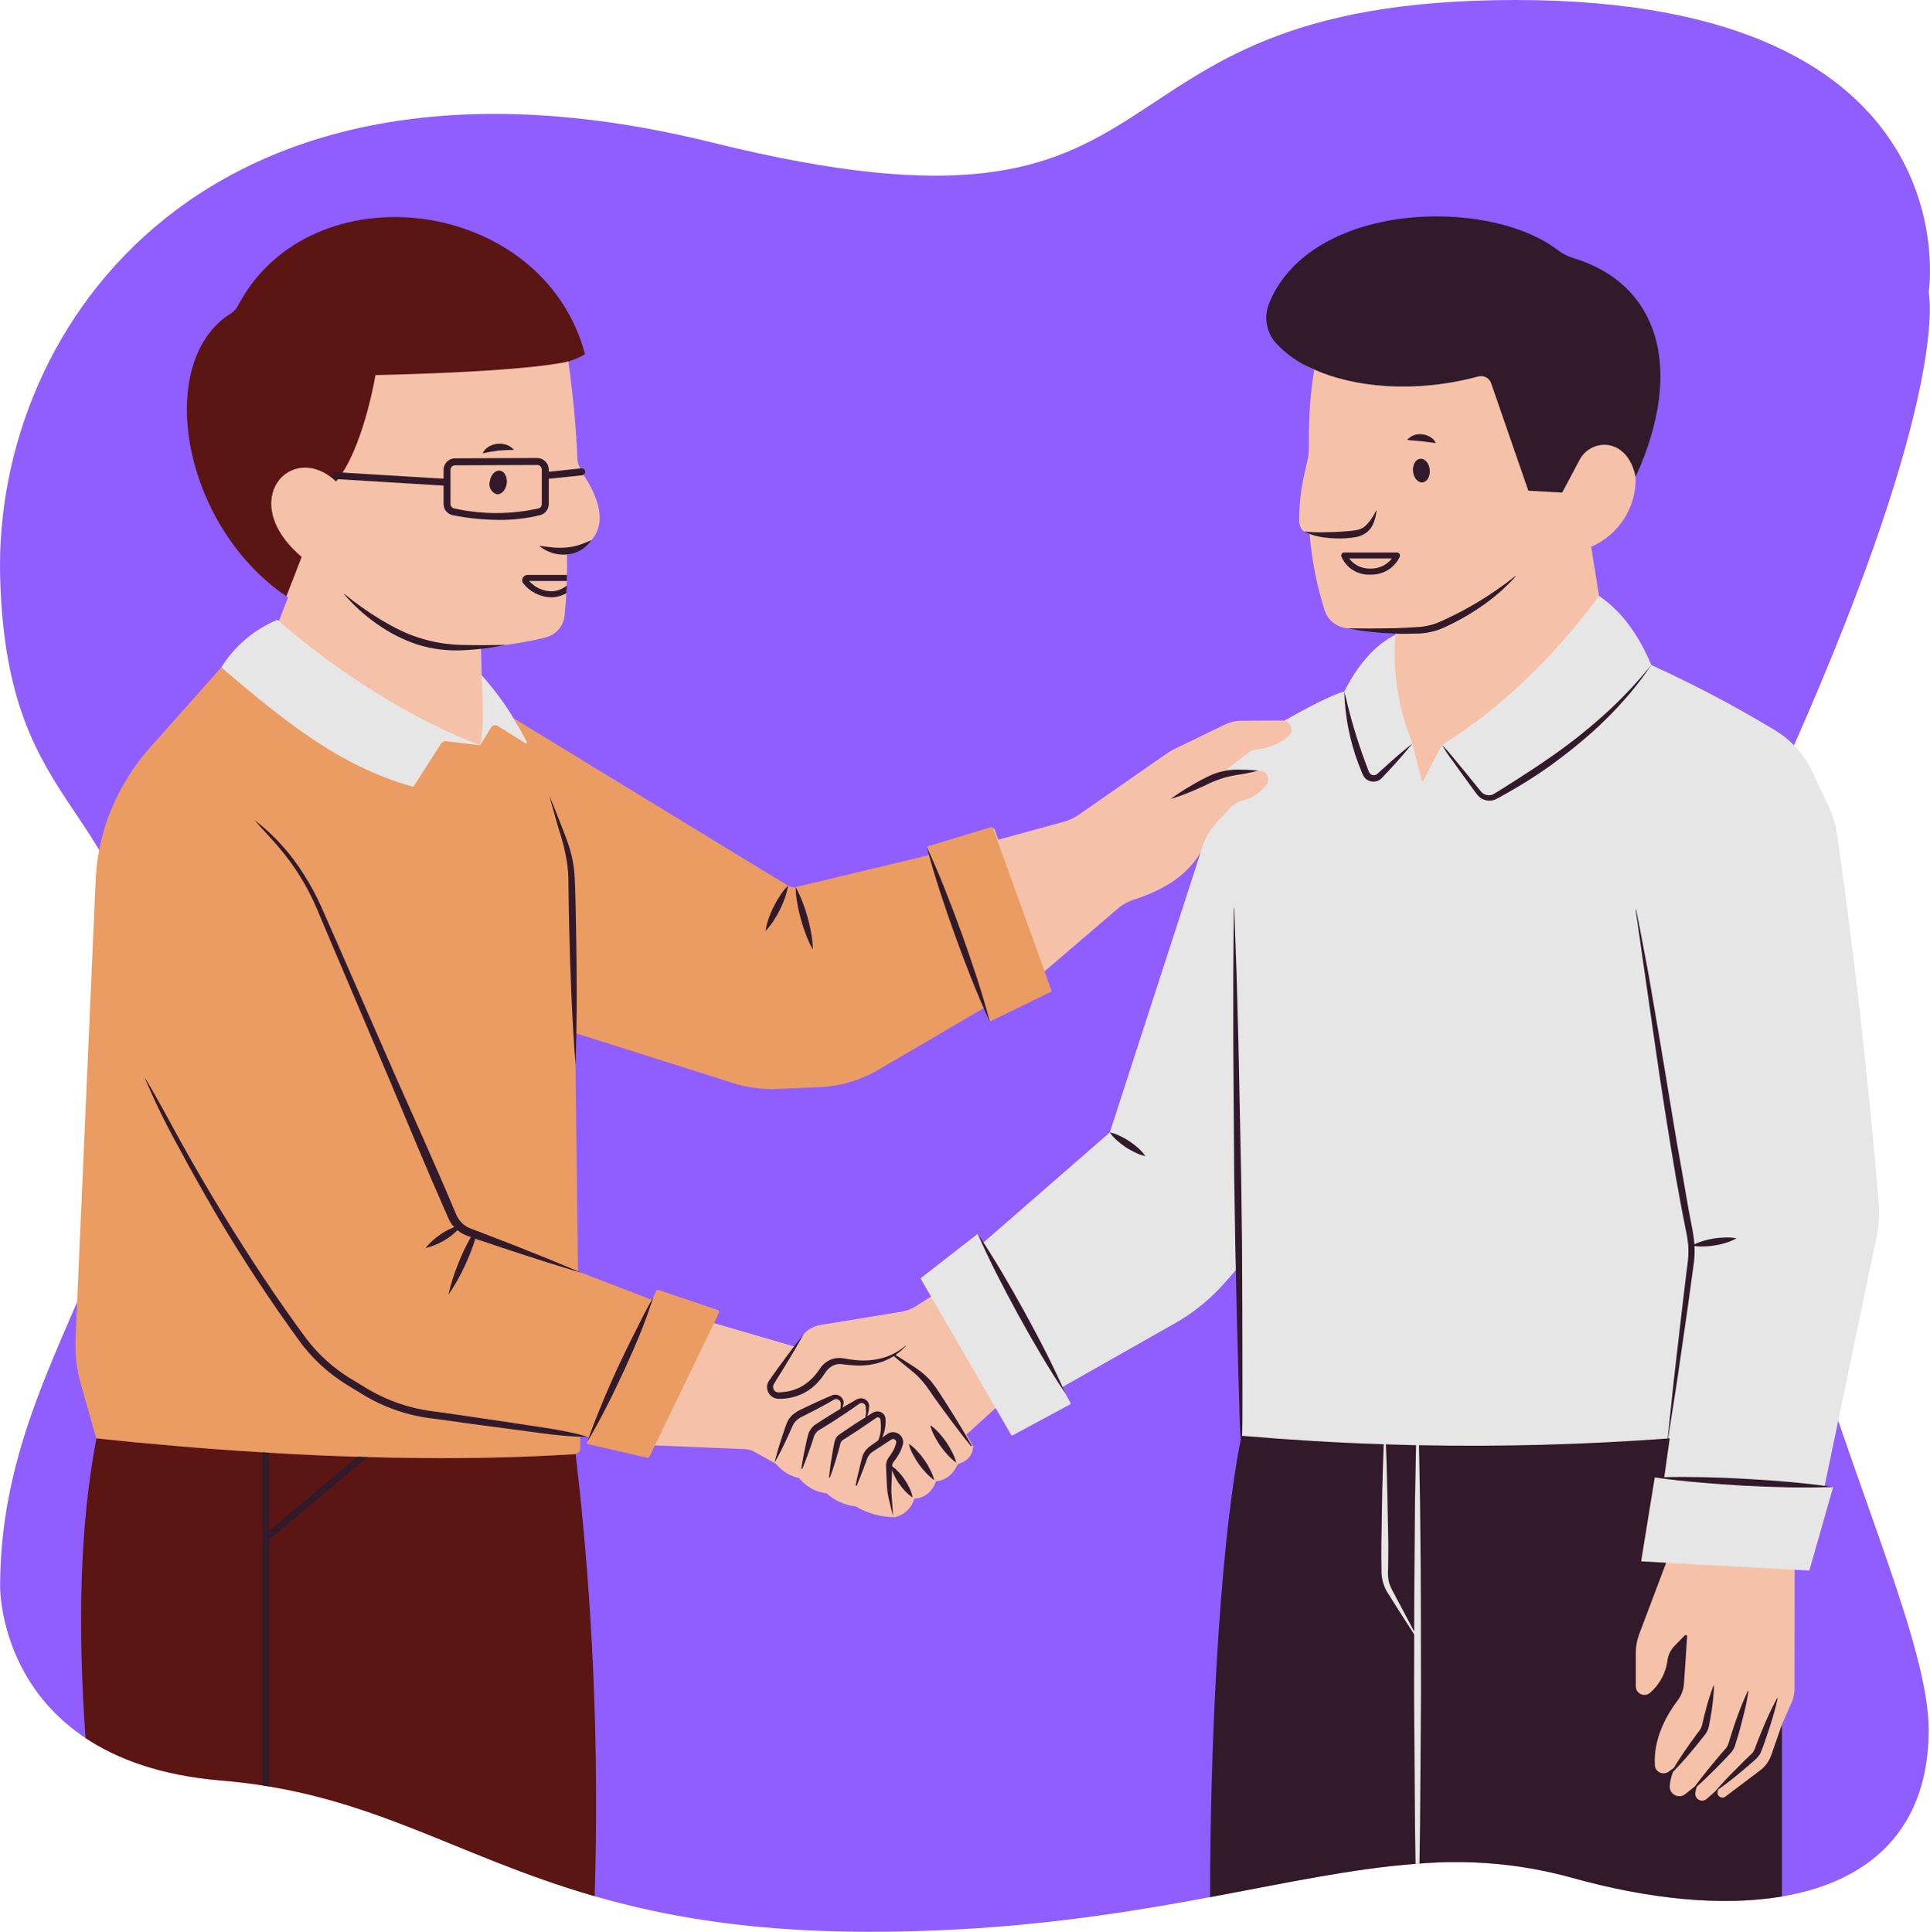 <?xml version="1.0" encoding="UTF-8"?> <svg xmlns="http://www.w3.org/2000/svg" xmlns:xlink="http://www.w3.org/1999/xlink" id="uuid-42435e4b-fa32-4a6c-9ecf-af679208742c" data-name="Layer 2" viewBox="0 0 340.252 340.623"><defs><style> .uuid-a22f5af0-87a6-47f5-8f6f-d162cc773bcb { fill: none; } .uuid-a129ad14-f588-4a77-93a6-5acfb620e56b { fill: #905dff; } .uuid-69bf4fa0-1ec7-4046-8ed7-28f0d22957b0 { fill: #e6e6e6; } .uuid-207caa18-5674-4d96-93ea-c4d2f199b318 { fill: #f5c2a9; } .uuid-831b550b-983d-41f9-ae3d-70ce3587465f { fill: #eb9c62; } .uuid-2349767d-e51c-4381-9276-0493ead8e99c { fill: #321a2a; } .uuid-1ac62f6d-97d8-4671-a93b-d57ed9d2f235 { fill: #5b1614; } .uuid-9ca682d5-5d37-43c0-88d7-db64c65a4913 { clip-path: url(#uuid-d349d2c5-29bb-4156-ba30-d0b55320eaac); } </style><clipPath id="uuid-d349d2c5-29bb-4156-ba30-d0b55320eaac"><rect class="uuid-a22f5af0-87a6-47f5-8f6f-d162cc773bcb" width="340.252" height="340.623"></rect></clipPath></defs><g id="uuid-100fc595-f269-4f9c-b251-3d1cf73ccc29" data-name="Layer 1"><g class="uuid-9ca682d5-5d37-43c0-88d7-db64c65a4913"><g id="uuid-75137410-0d96-4897-b942-2ad58c6bdce3" data-name="Group 109"><path id="uuid-c3fdd176-dfe7-43c1-9707-3238c0f15f34" data-name="Path 174" class="uuid-a129ad14-f588-4a77-93a6-5acfb620e56b" d="M.023,279.783s-.416,30.917,38.977,34.169c39.393,3.252,52.866,26.671,114.266,26.671s89.468-19.171,123.637-9.586c34.169,9.585,63.118,3.254,63.118-26.034s-51.49-110.813-23.743-173.576,23.745-79.847,23.745-79.847c0,0,8.156-51.58-72.836-51.58s-52.926,47.106-141.6,25.139S-1.063,57.244.023,101.6c1.086,44.356,24.37,38.731,25.542,78.56S.023,241.139.023,279.783"></path><path id="uuid-222d1668-77fd-41a9-ba92-a36e90a33dcb" data-name="Path 175" class="uuid-207caa18-5674-4d96-93ea-c4d2f199b318" d="M315.891,132.347c-1.063-1.137-2.279-2.122-3.612-2.927-6.815-4.231-13.871-8.06-21.132-11.467-1.038-2.592-2.372-5.056-3.977-7.341-1.488-2.07-3.258-3.921-5.259-5.5l-1.394-8.7c4.901-2.112,8.011-7.006,7.843-12.34,6.56-19.942,3.7-32.878-10.891-37.3-1.06-.334-2.054-.85-2.937-1.524-12.452-9.367-42.207-8.939-49.532,8.752-.967,2.3-1,4.516.594,6.43,1.626,2.068,3.723,3.719,6.115,4.814-.242,1.282-.427,2.639-.576,4.07-.13,1.375-.242,2.806-.3,4.312-.074,1.691-.092,3.457-.092,5.334.009.731-.066,1.46-.224,2.174-.408,1.71-.817,3.438-1.077,5.185-.27,1.79-.401,3.599-.391,5.409-.038.64.168,1.271.576,1.765.131.112.205.168.279.223.084.029.165.067.242.112.223.111.5.223.743.316v.13c.056.6.13,1.282.186,1.858.037.242.074.465.093.707.056.371.093.743.149,1.115.037.278.093.557.13.836.056.3.093.613.148.911.056.278.112.557.149.817.056.3.112.6.167.874.056.223.093.446.149.669.074.316.13.651.2.966.038.149.075.279.112.428.093.39.186.762.279,1.152 0.0.035.014.068.037.093.26,1,.539,1.97.836,2.918.58,1.766,2.162,3.011,4.015,3.16.111.018.26.037.371.055,2.706.372,5.429.601,8.159.688l-.074.483c-3.364,2.286-6.207,6.077-8.6,10.687-3.781,1.142-7.456,2.61-10.984,4.386-.104-.022-.21-.034-.316-.037l-7.155.037c-1.01-.018-2.011.205-2.918.65l-8.735,4.219c-.609.293-1.193.635-1.747,1.022l-15.351,10.687c-.829.58-1.754,1.008-2.732,1.264l-11.468,3.14-.669-1.877c-.046-.109-.162-.171-.278-.148l-11.133,3.4c-.121.035-.19.162-.155.283.002.006.004.012.006.017-.034-.06-.065-.122-.093-.186.131.483.279.948.409,1.431l-23.361,5.613c-.512.125-1.052.045-1.506-.223l-48.93-29.123c-1.58-2.565-3.141-5.78-5.353-8.159l-.126-4.887c1.524-.167,4.4-.5,4.4-.5.055,0,.13-.018.2-.018.688-.112,1.394-.205,2.082-.316.464-.075.929-.149,1.393-.242.354-.074.688-.148,1.041-.2.781-.167,1.58-.353,2.361-.558,1.81-.484,3.12-2.054,3.271-3.921.13-1.208.223-2.509.3-3.847.018-.446.037-.892.056-1.339.018-.278.018-.557.037-.817,0-.372.018-.725.018-1.06.019-.631.019-1.263.019-1.858,0-.613,0-1.19-.019-1.747,1.729-.186,4.256-2.491,4.294-2.528.249-.277.473-.575.669-.892.028-.041.053-.085.074-.13.091-.155.172-.317.242-.483.018-.037.037-.074.055-.112.225-.558.363-1.147.409-1.747v-.085c.047-.69.004-1.384-.13-2.063-.014-.022-.021-.048-.018-.074-.167-.796-.41-1.574-.725-2.323,0-.038-.019-.056-.037-.093-.358-.861-.781-1.694-1.264-2.491-.033-.064-.071-.126-.112-.186-.167-.278-.334-.557-.52-.836,0-.019-.446-.911-.446-.911-.019-.018-.019-.037-.037-.037-.293-.464-.488-.982-.576-1.524-.038-.19-.057-.383-.056-.576-.168-5.092-.818-11.393-1.617-17.359.935-.216,1.831-.573,2.658-1.059-8.364-26.8-46.8-31.5-59.622-7.23-.28.57-.71,1.052-1.245,1.394-13.586,8.4-8.01,34.978,8.828,48.917l-1.6,4.126c-4.108,1.765-8.754,7.861-8.754,7.861l-1.26,1.564-11.56,13.382c-1.859,2.081-3.472,4.369-4.809,6.818l-.168.316c-2.071,3.738-3.509,7.793-4.257,12,3.8,6.808,6.793,15.113,7.194,28.74.533,18.113-4.7,32.361-10.57,46.151l-.395,9.549c-.113,2.71.206,5.42.947,8.029l2.4,9.943h.037c-3.04,15.82-3.357,33.539-1.887,53.286,5.522,3.417,12.938,6.013,22.907,6.837,25.805,2.131,40.488,12.913,64.8,20.1.877-26.275.421-51.654-2.654-77.433.464-.093.167-3.364.167-3.364.428.018,3.122-.13,3.122-.13-.093.241-.371,1.189-.371,1.189-.052.104-.01.23.094.282.017.009.035.015.054.018l9.59,2.138c.193.039.389-.051.484-.223l1-1.673,15.835.651c.711.013,1.408.204,2.026.557l3.679,2.063c1.016,1.28,2.451,2.162,4.052,2.49,1.189,1.515,2.937,2.488,4.851,2.7,1.42,1.281,3.209,2.082,5.111,2.286,2.082,1.237,4.455,1.898,6.876,1.915,1.666-.36,2.996-1.612,3.457-3.253.882-.053,1.726-.378,2.416-.929.658-.57,1.146-1.309,1.413-2.137,1.747-.186,2.955-1.171,3.884-3.067.204-.056.404-.122.6-.2.13-.056.26-.131.39-.186.037-.037.074-.037.111-.075.908-.492,1.493-1.422,1.543-2.453.009.01.025.011.035.002.001-.001.001-.001.002-.002.037-.018.037-.074.037-.111-.408-.725-.817-1.431-1.245-2.138l5.278-4.813,3.16,4.2c.043.059.124.075.186.037l9.032-4.981c.068-.031.098-.112.067-.18-.003-.007-.007-.013-.011-.02l-.948-1.728c-.149-.372-.335-.744-.5-1.116l19.489-11.367c3.217-1.725,6.115-3.988,8.568-6.691l3.828-4.033.316,8.2s-.093,23.12.056,24.7c-4.1,21.143-4.415,56.014-4.194,79.09,24.011-4.521,42.052-8.876,62.211-3.221,13.462,3.777,26.1,5.07,36.493,3.474l.758-30.445,1.84-4.2c.244-.725.369-1.484.372-2.248l.018-21.1,2.36.186c.019,0,.038-.018.056-.037l4.126-13.9c-.031-.026-.056-.057-.074-.093h.093c-.5-.074-1.357-.3-1.859-.353l2.641-12.838c-12.087-35.568-23.919-79.621-7.838-117.138M195.954,199.883l-22.023,20.165c-.335-.5-1-1.543-1-1.543-.045.035-.089.072-.13.112l-9.46,7.081c-.059.043-.075.124-.037.186l.966,2.639-2.806,1.8c-.746.464-1.572.785-2.435.947l-14.441,2.361c-.304.052-.603.133-.892.241-.018,0-.037.019-.055.019-.275.111-.543.242-.8.39-.018.019-.055.019-.074.037-.247.164-.483.344-.706.539-.019,0-.037.019-.056.038-.217.209-.404.446-.557.706,0,0-.837,1.171-1.339,1.84l-14.477-4.219.743-1.468c.085-.198-.006-.428-.205-.514-.006-.003-.012-.005-.018-.007l-9.7-3.048c-.183-.057-.38.028-.464.2l-.706,1.542-13.307-5.073c-.149-.075-.316-.131-.465-.205,0,0-.353-42.43-.335-44.27l27.8,9.869c2.509.8,5.138,1.152,7.769,1.041l7.4-.316c3.686-.155,7.278-1.207,10.464-3.067l18.882-10.724c.354.818,1.023,2.231.986,2.138.057.117.197.166.315.111l10.185-4.72c.104-.037.159-.151.122-.255-.003-.008-.006-.016-.01-.024l-1.06-3.048,13.028-11.17c.795-.697,1.725-1.222,2.733-1.542,5.91-1.933,10.3-4.7,12.8-10.074l-16.635,51.285Z"></path><path id="uuid-85bb77c0-90a1-4e7b-936c-a11dd3e352c1" data-name="Path 176" class="uuid-69bf4fa0-1ec7-4046-8ed7-28f0d22957b0" d="M73.031,138.527l4.739-7.415c.192-.299.54-.459.892-.409l6,.724c-.023-.013-.048-.019-.074-.018-.427-.167-.836-.335-1.245-.5s-.837-.316-1.245-.5c-.409-.167-.818-.353-1.246-.539-2.156-.948-4.311-1.988-6.449-3.085-.316-.167-.632-.334-.929-.5-1.617-.855-3.234-1.765-4.795-2.695-.557-.315-1.078-.65-1.617-.966-3.364-2.063-6.579-4.256-9.59-6.449-1.412-1.059-2.769-2.1-4.089-3.141l-.892-.725c-1.263-1.022-2.471-2.026-3.587-3.029-4.1,1.7-7.563,4.642-9.904,8.413,10.668,9.032,20.574,17.321,33.64,20.983.148.037.304-.022.39-.149"></path><path id="uuid-19de7b26-ec76-4c28-aca7-4c609ab51945" data-name="Path 177" class="uuid-69bf4fa0-1ec7-4046-8ed7-28f0d22957b0" d="M323.857,147.04c-.248-1.666-.736-3.288-1.45-4.814l-2.918-6.17c-1.423-3.043-3.721-5.593-6.6-7.323-7.026-4.241-14.292-8.07-21.763-11.467-2.249-5.334-5.241-9.515-9.218-12.173-7.9,10.631-16.95,19.514-27.45,26.112-.155.089-.283.217-.372.372l-3.141,6.059c-.031.052-.089.081-.149.074-.069-0-.129-.046-.148-.112l-1.747-6.82c-.015-.015-.022-.035-.019-.056-2.401-5.937-3.387-12.35-2.882-18.734v-.056c-3.717,1.822-6.635,5.371-9.014,9.981-2.137.594-6.467,2.806-10.575,5.166.875.194,1.426,1.06,1.233,1.934-.079.358-.278.679-.563.91-1.648,1.292-3.638,2.074-5.725,2.249-.549.084-1.06.33-1.468.706l-3.364,2.583c-.111.279-.2.558-.3.837l-.075.223,5.706-.614c.85-.099,1.62.51,1.719,1.36.045.388-.058.779-.288,1.094-1.024,1.387-2.505,2.368-4.182,2.769-.952.27-1.805.813-2.453,1.561l-2.3,2.527c-.838.944-1.527,2.009-2.045,3.16l-.018.019-16.634,51.276-22.4,19.515-.818-1.487c-.044-.071-.138-.092-.208-.048-.005.003-.01.007-.015.011l-9.85,7.675c-.056.037-.056.112-.019.186l1.617,2.788,11.374,19.626,2.955,5.111c.04.061.119.085.186.056l10.222-5.5c.06-.047.083-.128.056-.2l-1.543-2.788,19.889-11.268c3.319-1.872,6.298-4.291,8.81-7.156l3.029-3.438-.093,30.4c8.364.733,16.727,1.238,25.09,1.513-.111,2.73-.186,5.459-.26,8.189l-.149,9.2c-.018,1.524-.018,3.067.019,4.61-.033.81.061,1.62.279,2.4.231.784.589,1.525,1.059,2.193,1.394,2.193,2.769,4.4,4.2,6.579.075.112.149.242.223.353-.018,3.643-.024,7.286-.018,10.929l.167,22.915.1,6.608c.233-.018.466-.032.7-.048l.1-6.56.167-22.915c-.018-7.639,0-15.278-.055-22.916l-.112-11.467c-.074-3.289-.111-6.6-.186-9.9,14.73.292,29.463-.117,44.2-1.228l-.985,6.988-1.58-.093-.074.075-2.379,14.664.074.074,4.331.241,20.406,1.1,1.915.112,2.843.148c.037-.018.056-.037.074-.037l4.163-14.608c.019-.056,0-.074-.055-.074l-1.45-.075,9.163-43.954c.426-2.004.557-4.059.39-6.1-1.84-22.023-4.287-43.699-7.341-65.029M249.646,254.834c-.074,3.308-.112,6.616-.186,9.906l-.093,11.467c-.037,3.829-.056,7.676-.056,11.486-1.189-2.3-2.434-4.591-3.642-6.877-.185-.324-.352-.658-.5-1-.15-.319-.262-.655-.335-1-.132-.704-.169-1.423-.111-2.137.037-1.543.037-3.086.037-4.61l-.186-9.2c-.056-2.732-.13-5.464-.241-8.178,1.933.063,3.867.113,5.8.149l-.487-.006Z"></path><path id="uuid-7afdb432-e533-4eec-9f45-0b0e96fe37e5" data-name="Path 178" class="uuid-69bf4fa0-1ec7-4046-8ed7-28f0d22957b0" d="M87.769,128.027l4.851,3.029c.089.058.208.032.266-.057.036-.055.041-.125.013-.184-.725-1.357-1.506-2.769-2.361-4.182-1.625-2.694-3.511-5.222-5.631-7.546.186,3.625.52,8.9-.242,12.341l1.9-3.122c.238-.406.761-.543,1.167-.304.014.008.027.017.041.025"></path><path id="uuid-bf334fa7-c833-4f24-ba93-405df23fcc97" data-name="Path 179" class="uuid-831b550b-983d-41f9-ae3d-70ce3587465f" d="M185.36,174.62c.05.099.01.219-.088.269-.008.004-.016.007-.024.01l-10.5,5.111c-.128.057-.277-0-.334-.128-0-.001-.001-.001-.001-.002l-.8-2.231-18.752,10.984c-3.178,1.862-6.765,2.915-10.445,3.067l-7.4.316c-2.631.111-5.26-.241-7.769-1.041l-27.859-8.828.52,42.04,13.047,5.018.706-1.543c.085-.172.282-.257.465-.2l10.389,3.512c.198.065.306.278.241.475-.005.016-.011.031-.018.046l-.818,1.71-10.37,21.465-1.022,2.138c-.09.168-.278.258-.465.223l-10.408-2.4c-.116-.026-.189-.141-.163-.257.003-.015.008-.029.015-.043l.427-.948-1.654-.223.019,2.212c.008.488-.338.911-.818,1-.037,0-.074.019-.112.019-11.764.743-24.105.873-36.538.52-.632,0-1.245-.018-1.859-.055-5.166-.149-10.352-.391-15.5-.707-.409-.018-.817-.037-1.226-.074-9.925-.6-19.775-1.45-29.253-2.453h-.019l-2.713-9.534c-.741-2.603-1.062-5.307-.948-8.011l3.55-80.883c.253-5.649,1.792-11.166,4.5-16.131l.186-.316c1.339-2.446,2.949-4.735,4.8-6.821l12.651-14.232c10.668,9.032,20.574,17.321,33.64,20.982.148.038.304-.021.39-.148l4.739-7.416c.192-.299.54-.458.892-.409l6,.725,1.9-3.122c.238-.406.761-.543,1.167-.304.014.008.027.017.041.025l4.851,3.029c.089.058.208.032.266-.057.036-.055.041-.125.013-.184-.725-1.357-1.506-2.77-2.361-4.182l48.378,29.532c.453.268.993.348,1.505.223l23.492-5.65-.446-1.208c-.041-.128.023-.266.148-.316l11.133-3.382c.116-.023.233.039.279.148l.687,1.877,8.326,23.065,1.32,3.698Z"></path><path id="uuid-9035d280-43a1-4b4c-8785-c6e1faf3ef83" data-name="Path 180" class="uuid-1ac62f6d-97d8-4671-a93b-d57ed9d2f235" d="M104.84,334.351c.81-26.039-.312-52.102-3.355-77.975-.038,0-.075.018-.112.018-7.787.5-15.816.725-23.975.707-1.134,0-2.286,0-3.419-.019-3.049-.019-6.097-.075-9.144-.167-.632,0-1.245-.019-1.858-.056-5.167-.149-10.352-.39-15.5-.706-.409-.019-.818-.037-1.227-.075-9.924-.594-19.774-1.449-29.254-2.453-2.964,15.484-3.305,33.255-1.92,52.838,5.619,3.737,13.331,6.614,23.926,7.489,26.168,2.162,40.9,13.218,65.838,20.4"></path><path id="uuid-7b2f472c-107c-4d80-8d84-df977ef0910c" data-name="Path 181" class="uuid-1ac62f6d-97d8-4671-a93b-d57ed9d2f235" d="M41.975,53.835c-.279.575-.71,1.063-1.245,1.412-13.567,8.4-8.828,37.264,9.757,49.9l2.695-6.947c-11.727-9.98-1.673-20.667,6.059-13.289,4.813-5.7,6.951-18.771,6.951-18.771,0,0,25.015-.464,33.75-2.341,1.122-.301,2.198-.751,3.2-1.338-7.416-27.841-48.322-32.9-61.164-8.624"></path><path id="uuid-c55779a3-169e-4706-b5b2-f1c559c60a62" data-name="Path 182" class="uuid-2349767d-e51c-4381-9276-0493ead8e99c" d="M209.855,138.6c-1.194.69-2.348,1.447-3.457,2.267,1.322-.392,2.619-.864,3.884-1.412.651-.26,1.264-.558,1.9-.836.632-.3,1.227-.614,1.822-.837,1.216-.515,2.488-.884,3.791-1.1,1.365-.187,2.718-.454,4.051-.8-1.377-.139-2.761-.195-4.144-.168-1.431.066-2.84.38-4.163.93-1.26.586-2.488,1.238-3.68,1.951"></path><path id="uuid-f6fdd23f-56eb-46be-89e1-a36b954cf9ab" data-name="Path 183" class="uuid-2349767d-e51c-4381-9276-0493ead8e99c" d="M199.132,201.252c-.521-.36-1.075-.671-1.654-.928-.575-.298-1.188-.517-1.821-.651.368.538.805,1.025,1.3,1.449.466.42.963.805,1.486,1.152.526.352,1.079.663,1.654.929.582.297,1.201.516,1.84.651-.379-.529-.815-1.016-1.3-1.45-.475-.416-.976-.8-1.5-1.152"></path><path id="uuid-adcc102f-441e-4bf2-a5fb-c031b4f671fa" data-name="Path 184" class="uuid-2349767d-e51c-4381-9276-0493ead8e99c" d="M257.8,136.539l1.84,2.528.465.631c.167.205.3.409.52.651.441.454,1.025.743,1.654.818.625.054,1.251-.096,1.784-.428l1.376-.762c.91-.52,1.821-1.041,2.713-1.579,1.8-1.1,3.55-2.249,5.26-3.457,1.691-1.246,3.364-2.528,4.98-3.866s3.2-2.732,4.684-4.219c1.505-1.45,2.9-3.011,4.274-4.59,1.342-1.608,2.601-3.283,3.773-5.018-2.615,3.241-5.491,6.262-8.6,9.032-3.097,2.768-6.375,5.326-9.813,7.657-1.691,1.19-3.438,2.305-5.185,3.438l-2.639,1.673-1.32.818c-.343.253-.764.378-1.189.353-.421-.03-.82-.2-1.134-.483-.13-.13-.3-.353-.464-.558l-.5-.613-1.97-2.416-1.989-2.416c-.648-.82-1.343-1.602-2.081-2.342.515.906,1.093,1.774,1.728,2.6l1.833,2.548Z"></path><path id="uuid-ecfdcb1b-c567-47ef-b363-fdecdae51cd3" data-name="Path 185" class="uuid-2349767d-e51c-4381-9276-0493ead8e99c" d="M168.373,164.956c1.877,5.148,3.829,10.24,6.133,15.2-1.394-5.3-3.141-10.464-4.981-15.612-1.877-5.129-3.828-10.222-6.133-15.2,1.394,5.3,3.141,10.482,4.981,15.612"></path><path id="uuid-413ae98a-0f09-4e7d-9013-a9806a12570c" data-name="Path 186" class="uuid-2349767d-e51c-4381-9276-0493ead8e99c" d="M179.543,231.9c2.6,4.683,5.26,9.311,8.27,13.772-2.155-4.925-4.627-9.665-7.192-14.348-2.583-4.684-5.26-9.311-8.252-13.772,2.137,4.925,4.628,9.665,7.174,14.348"></path><path id="uuid-b260df9d-e04c-4b40-830d-ee55df087dcf" data-name="Path 187" class="uuid-2349767d-e51c-4381-9276-0493ead8e99c" d="M253.847,110.966c2.524-1.075,4.933-2.402,7.192-3.959,2.253-1.523,4.313-3.314,6.134-5.334.015-.012.018-.034.006-.049-.002-.002-.004-.004-.006-.006-.015-.014-.035-.021-.056-.019-2.107,1.668-4.317,3.202-6.617,4.591-1.152.669-2.3,1.338-3.494,1.932s-2.416,1.227-3.586,1.692c-1.204.47-2.481.728-3.773.762-1.338.111-2.677.148-4.015.2-2.676.056-5.371.056-8.084.019,2.668.508,5.37.812,8.084.91,1.357.075,2.714.056,4.07.019,1.415-.015,2.817-.273,4.145-.762"></path><path id="uuid-89b4c65e-0b97-4b25-b9f1-f9369e373ce5" data-name="Path 188" class="uuid-2349767d-e51c-4381-9276-0493ead8e99c" d="M244.034,135.349c-.409.353-.818.725-1.208,1.1-.257.233-.622.304-.948.186-.154-.053-.29-.149-.39-.278-.123-.16-.212-.343-.26-.539l-.577-1.524c-.743-2.008-1.412-4.052-2.025-6.115-.6-2.063-1.134-4.144-1.636-6.263.118,4.377.966,8.703,2.509,12.8l.6,1.524c.117.322.286.624.5.892.244.287.567.496.929.6.731.225,1.526.024,2.063-.52.372-.391.743-.781,1.115-1.19,1.468-1.58,2.918-3.215,4.275-4.906-1.71,1.338-3.346,2.769-4.944,4.237"></path><path id="uuid-1105ed4c-6966-40c4-81b2-925fc808f610" data-name="Path 189" class="uuid-2349767d-e51c-4381-9276-0493ead8e99c" d="M250.39,80.895c-.818.074-1.394,1.078-1.282,2.23s.873,2.007,1.672,1.933c.818-.074,1.394-1.078,1.283-2.23s-.855-2.007-1.673-1.933"></path><path id="uuid-7797e926-48b5-4978-b623-e86dcc1cccfd" data-name="Path 190" class="uuid-2349767d-e51c-4381-9276-0493ead8e99c" d="M252.137,77.048c-.425-.256-.901-.415-1.394-.465-1.001-.143-2.006.228-2.676.985.5.075.929.093,1.338.131l1.208.111,2.528.316c-.215-.453-.564-.829-1-1.078"></path><path id="uuid-153e21a7-502d-4369-b51e-c84986b3b376" data-name="Path 191" class="uuid-2349767d-e51c-4381-9276-0493ead8e99c" d="M156.479,254.257l.688-.446c.111-.069.242-.095.371-.074.279.046.478.294.465.576-.036.215-.092.427-.167.632-.084.242-.185.478-.3.706-.243.466-.529.907-.855,1.319-.22.294-.367.637-.427,1-.038.171-.057.345-.056.52l.019.428c.018.576.037,1.134.074,1.691l.093,1.691c.032.576.113,1.148.242,1.71.278,1.1.5,2.193.817,3.29-.055-1.134-.167-2.249-.241-3.383-.056-.543-.075-1.089-.056-1.635l.074-1.673c.019-.483.019-.948.038-1.412.092.286.203.565.334.836.245.524.53,1.027.855,1.505.329.47.689.918,1.078,1.339.4.442.856.83,1.357,1.152-.104-.582-.292-1.145-.558-1.673-.24-.524-.526-1.026-.855-1.5-.318-.478-.679-.926-1.078-1.338-.336-.367-.709-.697-1.115-.985v-.019c.003-.106.016-.212.037-.316.055-.191.15-.368.279-.52.38-.463.714-.961,1-1.487.138-.272.262-.551.371-.836.134-.314.222-.646.261-.985.036-.89-.592-1.669-1.469-1.822-.431-.081-.876.005-1.245.242-.26.186-.464.316-.706.483l-.316.223c.111-.208.205-.426.279-.65.158-.451.264-.919.316-1.394.037-.242.037-.484.055-.725l-.018-.353v-.186c-.019-.074-.019-.167-.037-.242-.173-.702-.843-1.165-1.561-1.078-.309.047-.603.168-.855.353l-.577.354-.2.13c.171-.492.277-1.004.316-1.524.049-.27.017-.549-.093-.8-.133-.274-.347-.501-.613-.65-.272-.149-.584-.208-.892-.167-.28.037-.548.14-.781.3-.78.446-1.561.892-2.323,1.338.023-.025.037-.058.037-.093.086-.216.149-.44.186-.669.021-.273-.044-.546-.186-.78-.293-.494-.839-.781-1.412-.744-.147.018-.291.055-.428.112l-.316.13-.595.241c-1.579.688-3.14,1.432-4.683,2.175-.428.204-.833.453-1.208.743-.385.32-.711.703-.966,1.134-.115.216-.216.439-.3.669l-.223.613c-.149.409-.279.818-.409,1.227-.557,1.617-1.059,3.271-1.468,4.962.858-1.496,1.64-3.034,2.342-4.609.186-.39.371-.78.539-1.189l.26-.6c.074-.167.167-.316.26-.483.196-.305.441-.575.725-.8.305-.237.642-.432,1-.577,1.524-.762,3.066-1.561,4.553-2.4l.558-.335.278-.148c.061-.028.123-.053.186-.075.298-.064.607.044.8.279.112.124.184.28.205.446.004.201-.008.401-.037.6-.01.131-.029.261-.056.39-.651.391-1.3.781-1.952,1.19l-2.267,1.449c-.459.273-.842.656-1.115,1.115-.149.23-.262.48-.335.744l-.167.669c-.409,1.747-.762,3.513-1.041,5.3-.001.044.02.086.056.111.061.012.122-.018.149-.074.669-1.654,1.282-3.345,1.84-5.055l.2-.614c.054-.173.136-.336.242-.483.202-.3.478-.543.8-.706l2.286-1.413c1.5-.985,3.011-1.97,4.46-3.01.128-.104.273-.185.428-.242.142-.031.289-.024.427.019.312.127.501.445.465.78.074.569.055,1.147-.056,1.71l-1.766,1.115-2.267,1.524-.557.39c-.265.166-.482.396-.632.67-.132.25-.221.52-.261.8l-.13.669c-.334,1.784-.613,3.587-.8,5.389-.018.038.019.075.056.093.042.017.09-.002.107-.044.002-.004.003-.007.004-.011.632-1.71,1.153-3.439,1.636-5.186l.167-.669c.03-.166.094-.323.186-.464.075-.122.178-.225.3-.3l.577-.353,2.286-1.487,2.248-1.524c.297-.223.608-.428.93-.613.222-.039.443.075.539.279-.003.032.003.064.018.093l.019.167.037.316c.019.2.037.427.037.632.016.435-.015.871-.093,1.3-.078.433-.202.857-.371,1.264l-.409.3-.688.483c-.223.168-.446.316-.706.539-.498.438-.857,1.011-1.033,1.65l-.409,1.636c-.242,1.1-.539,2.174-.743,3.289-.021.051.004.109.055.13.056.023.121-.001.149-.055.446-1.041.818-2.1,1.245-3.16l.576-1.58c.161-.442.445-.828.818-1.115l2.788-1.821Z"></path><path id="uuid-9e1a321f-eb4f-45bc-b03d-36d53f00e1cc" data-name="Path 192" class="uuid-2349767d-e51c-4381-9276-0493ead8e99c" d="M249.461,322.038l-.167-22.916c0-3.642.006-7.285.018-10.928-.074-.111-.148-.241-.223-.353-1.431-2.174-2.806-4.386-4.2-6.579-.47-.668-.828-1.409-1.059-2.193-.218-.78-.312-1.59-.279-2.4-.037-1.542-.037-3.085-.019-4.609l.149-9.2c.074-2.732.149-5.464.26-8.2-8.326-.261-16.652-.781-24.96-1.487.056-1.394.056-2.788.056-4.163v-5.929l-.019-11.857-.055-11.858-.149-11.838-.483-23.7-.316-11.828-.428-11.858c-.001-.02-.017-.036-.037-.037-.02.002-.035.017-.037.037l-.093,11.858v11.857l.167,23.7.186,11.839.26,11.857.316,11.839.168,5.929c.037,1.6.074,3.178.223,4.776-4.085,21.051-5.425,57.362-5.394,80.717,13.5-2.52,25.111-5.036,36.211-5.865l-.096-6.611Z"></path><path id="uuid-a1a0cfda-0bd9-4744-815b-096cc85dea02" data-name="Path 193" class="uuid-2349767d-e51c-4381-9276-0493ead8e99c" d="M137.485,160.421c.337-.667.629-1.356.873-2.063.262-.709.449-1.444.558-2.193-.538.538-1.012,1.137-1.412,1.784-.418.616-.791,1.262-1.116,1.933-.339.66-.631,1.343-.873,2.044-.255.718-.442,1.459-.558,2.212.533-.542,1.007-1.141,1.413-1.784.418-.617.79-1.263,1.115-1.933"></path><path id="uuid-426f3a50-7f75-4328-9d3f-a7aac26430d2" data-name="Path 194" class="uuid-2349767d-e51c-4381-9276-0493ead8e99c" d="M165.827,255.019c.389.54.812,1.055,1.264,1.543.451.503.954.958,1.5,1.356-.175-.658-.424-1.294-.743-1.895-.293-.593-.627-1.164-1-1.71-.376-.545-.785-1.067-1.226-1.561-.445-.51-.944-.971-1.487-1.376-.015-.014-.036-.021-.056-.018-.03.014-.051.042-.056.074.187.661.449,1.298.781,1.9.305.585.646,1.149,1.022,1.691"></path><path id="uuid-e238cb0a-f533-4be3-8925-2dfe7ec41e7e" data-name="Path 195" class="uuid-2349767d-e51c-4381-9276-0493ead8e99c" d="M163,257.473c-.361-.532-.765-1.034-1.208-1.5-.426-.506-.92-.95-1.468-1.32,0-.019-.019-.019-.037-.019-.038.019-.056.038-.038.075.167.637.417,1.249.744,1.821.293.574.628,1.127,1,1.654.373.525.783,1.021,1.227,1.487.447.492.945.935,1.487,1.32-.169-.646-.412-1.27-.725-1.859-.281-.578-.611-1.131-.985-1.654"></path><path id="uuid-7a75b1a7-a0ac-4f46-a555-21a920e49f3a" data-name="Path 196" class="uuid-2349767d-e51c-4381-9276-0493ead8e99c" d="M171.273,255c.038-.023.054-.071.037-.112-.873-1.561-1.784-3.085-2.713-4.59-.93-1.524-1.9-3.011-2.844-4.5-.485-.766-1.012-1.504-1.58-2.211-.606-.697-1.285-1.326-2.025-1.877-.744-.577-1.506-1.023-2.249-1.506-.669-.446-1.338-.873-2.026-1.282.677-.47,1.294-1.019,1.84-1.636.019,0,.019-.018,0-.037h-.037c-1.215,1.049-2.65,1.812-4.2,2.23-1.529.39-3.115.504-4.684.335-.39-.037-.78-.093-1.171-.149-.39-.074-.743-.148-1.226-.2-.467-.043-.937-.011-1.394.093-.458.115-.893.31-1.283.576-.381.262-.718.582-1,.948l-.707,1c-.465.608-1.002,1.158-1.6,1.636-1.176.953-2.602,1.547-4.107,1.71-.369.051-.742.076-1.115.074-.258-.003-.503-.118-.669-.316-.175-.198-.257-.462-.223-.725-0-.132.038-.261.111-.371.084-.166.177-.328.279-.484,1.747-2.75,3.4-5.52,5-8.363-2.025,2.546-3.958,5.148-5.835,7.806-.129.173-.247.352-.354.539-.151.227-.241.49-.26.762-.138,1.118.657,2.136,1.775,2.274.042.005.083.009.125.012.434.025.869.012,1.3-.038,1.74-.17,3.392-.841,4.758-1.932.663-.551,1.256-1.181,1.765-1.877l.688-.985c.209-.278.46-.522.743-.725.554-.417,1.242-.615,1.933-.558.316.037.762.112,1.171.149s.818.074,1.245.093c1.673.102,3.348-.139,4.925-.707.665-.248,1.302-.565,1.9-.947,1.3,1.133,2.732,2.211,3.977,3.308.619.593,1.19,1.233,1.71,1.914.483.669.985,1.413,1.487,2.137,1.059,1.45,2.082,2.9,3.159,4.312,1.06,1.413,2.138,2.825,3.271,4.2.027.033.075.041.112.019"></path><path id="uuid-351709d1-dea2-4500-a849-0e3a168eeafd" data-name="Path 197" class="uuid-2349767d-e51c-4381-9276-0493ead8e99c" d="M142.094,164.807c.326.907.73,1.784,1.208,2.621-.014-.967-.115-1.931-.3-2.881-.154-.941-.365-1.872-.632-2.788-.244-.921-.542-1.827-.892-2.713-.334-.904-.738-1.78-1.208-2.621.015.967.116,1.931.3,2.881.158.941.369,1.871.632,2.788.244.921.542,1.827.892,2.713"></path><path id="uuid-9a4a7b5e-4ff1-4a2b-8f1c-bb668de63c70" data-name="Path 198" class="uuid-2349767d-e51c-4381-9276-0493ead8e99c" d="M81.395,113.716c-2.537-.057-5.053-.476-7.471-1.245-1.207-.377-2.382-.85-3.514-1.413-1.152-.557-2.267-1.189-3.363-1.84-2.2-1.34-4.305-2.83-6.3-4.46-.012-.015-.034-.019-.049-.007-.003.002-.005.004-.007.007-.015.013-.018.035-.005.051.002.002.003.004.005.005,1.707,1.988,3.662,3.75,5.817,5.241,2.16,1.534,4.533,2.742,7.044,3.587,2.536.792,5.19,1.137,7.844,1.022,2.612-.098,5.211-.421,7.768-.967-2.6.075-5.186.093-7.768.019"></path><path id="uuid-2918028f-3758-4a0a-91e4-5b96da62a90e" data-name="Path 199" class="uuid-2349767d-e51c-4381-9276-0493ead8e99c" d="M92.155,101.915c-.057.122-.089.255-.093.39-.004.221.076.435.223.6,1.182,1.481,2.957,2.366,4.851,2.416h.223c.877-.032,1.733-.281,2.49-.725.019-.446.037-.892.056-1.338-.727.609-1.635.961-2.583,1-1.547.014-3.021-.652-4.033-1.822h6.653c0-.371.019-.706.019-1.059h-6.951c-.365-.002-.699.209-.855.539"></path><path id="uuid-1558a612-ec94-461e-850b-4b21ba015a72" data-name="Path 200" class="uuid-2349767d-e51c-4381-9276-0493ead8e99c" d="M96.857,140.293c.5,1.951,1.078,3.866,1.617,5.8.642,1.87,1.127,3.791,1.45,5.742.148.967.24,1.941.278,2.918l.038,2.992c.037,2.008.055,4.015.111,6,.2,8.01.5,16.02,1.115,24.012.279-8.011.242-16.021.093-24.031-.019-2.007-.093-4.014-.13-6-.037-1-.056-1.989-.112-3.011-.058-1.023-.182-2.041-.371-3.048-.202-1.001-.469-1.989-.8-2.955-.335-.985-.707-1.9-1.06-2.825-.725-1.877-1.449-3.735-2.23-5.594"></path><path id="uuid-1bd4b359-5913-4ab2-869c-4910aa0aaa96" data-name="Path 201" class="uuid-2349767d-e51c-4381-9276-0493ead8e99c" d="M96.151,81.36c-.386-.383-.907-.598-1.45-.6l-14.478.056c-1.123.005-2.029.92-2.023,2.043,0,.002 0.0.004 0.0.006v1.543l-19.034-1.153c-.334-.02-.621.233-.641.567-.02.334.233.621.567.641l19.108,1.171v3.215c-.005.981.691,1.825,1.654,2.008,2.688.53,5.42.804,8.159.817,2.429.015,4.85-.266,7.211-.836.898-.232,1.526-1.042,1.524-1.97v-4.442l5.854-.613c.341-.042.587-.346.557-.688-.038-.336-.342-.578-.678-.54-.003 0-.006.001-.009.001l-5.724.6v-.372c.005-.544-.212-1.067-.6-1.449M95.516,88.873c.009.368-.238.692-.595.781-4.89,1.083-9.959,1.083-14.849,0-.379-.079-.651-.413-.651-.8v-5.989c-.003-.449.359-.815.808-.818.003-0.0.007-0.0.01,0l14.461-.056c.214-.006.422.075.576.223.152.163.238.377.242.6l-.002,6.059Z"></path><path id="uuid-4323071e-6d15-4e35-804c-f9ac1e6fbd40" data-name="Path 202" class="uuid-2349767d-e51c-4381-9276-0493ead8e99c" d="M293.4,260.465l.966-6.858c-.092.016-.185.022-.278.019.557-3.494,1.078-7.007,1.635-10.5l1.71-11.82c.279-1.97.558-3.959.818-5.929l.409-2.974c.09-.895.115-1.795.074-2.694.511.071,1.028.095,1.543.074.673-.006,1.344-.069,2.007-.186.662-.093,1.314-.242,1.951-.446.665-.196,1.307-.464,1.914-.8-.679-.131-1.372-.181-2.063-.149-.672.016-1.343.078-2.007.186-.66.109-1.312.264-1.951.465-.481.152-.953.332-1.413.539v-.075c-.089-1.011-.238-2.016-.446-3.01l-.557-2.937-1.022-5.873c-1.431-7.824-2.64-15.7-3.978-23.547l-2.012-11.783c-.743-3.922-1.45-7.843-2.249-11.746-.018-.019-.037-.037-.055-.037-.038,0-.038.037-.038.055l3.4,23.659c1.133,7.881,2.372,15.755,3.717,23.622l1.077,5.873.577,2.937c.222.949.383,1.911.483,2.88.071.96.059,1.924-.037,2.881l-.372,2.955c-.242,1.97-.483,3.959-.706,5.929l-1.376,11.876c-.371,3.531-.762,7.062-1.115,10.593-14.626,1.078-29.24,1.475-43.842,1.19.074,3.308.111,6.616.186,9.906l.111,11.467c.056,7.638.037,15.277.056,22.915l-.167,22.916-.1,6.559c8.957-.751,17.976.075,26.648,2.441,13.788,3.868,26.722,5.139,37.251,3.361v-30.333l-1.877,5.408c-.387,1.078-1.078,2.02-1.989,2.714l-6.115,4.609c-.38.283-.919.205-1.202-.176-.145-.195-.201-.441-.154-.679.037-.149.074-.279.093-.39,1.189-.837,2.323-1.71,3.419-2.621.669-.539,1.32-1.1,1.97-1.654.335-.279.651-.558.985-.855l.223-.2c.287-.262.538-.562.744-.892.128-.212.233-.437.316-.67l.223-.594.427-1.208c.279-.818.558-1.617.818-2.435.543-1.636,1.002-3.298,1.375-4.981.002-.02-.004-.041-.018-.056-.026-.014-.059-.006-.075.019-.836,1.524-1.561,3.085-2.23,4.646-.334.8-.669,1.6-.985,2.379l-.465,1.208-.223.6c-.06.173-.134.34-.223.5-.083.148-.183.286-.3.409-.057.071-.119.138-.186.2l-.223.205c-.316.3-.632.594-.929.892-.613.594-1.227,1.208-1.821,1.821-1.153,1.152-2.286,2.36-3.346,3.606l-1.487,1.319c-.498.45-1.266.41-1.716-.088-.224-.248-.336-.578-.309-.912.047-.394.14-.78.278-1.152.93-.836,1.84-1.71,2.714-2.583.632-.614,1.245-1.227,1.858-1.877l.911-.948.446-.483c.175-.189.331-.394.465-.614.13-.226.242-.462.334-.706.075-.241.13-.427.186-.65l.39-1.246c.242-.836.465-1.691.688-2.546.446-1.691.836-3.4,1.115-5.148-0-.029-.014-.056-.037-.074-.034-.016-.074-.002-.091.032-.001.002-.002.003-.002.005-.762,1.6-1.394,3.234-1.989,4.888-.278.818-.576,1.654-.836,2.49l-.39,1.246-.186.613c-.055.169-.13.331-.223.483-.078.162-.179.313-.3.446l-.446.483-.855,1c-.558.669-1.115,1.338-1.673,2.026-.836,1.022-1.636,2.044-2.416,3.1l-1.71,1.376c-.725.581-1.783.464-2.364-.26-.257-.32-.387-.723-.368-1.134.055-.876.258-1.737.6-2.546.817-.855,1.6-1.71,2.379-2.584.985-1.152,1.951-2.323,2.88-3.512l.353-.446c.148-.176.273-.37.372-.577.1-.202.181-.414.242-.631.037-.112.056-.223.093-.316l.037-.279c.167-.744.279-1.505.409-2.249.232-1.502.381-3.016.446-4.535,0-.037,0-.055-.037-.055-.019-.019-.056,0-.075.018-.539,1.429-.998,2.888-1.375,4.368-.186.725-.39,1.468-.539,2.193-.105.664-.41,1.279-.874,1.765-.91,1.227-1.784,2.454-2.639,3.717-.539.8-1.059,1.636-1.579,2.472l-.911.651c-.686.487-1.636.326-2.124-.359-.158-.223-.254-.484-.276-.756-.335-5,2.416-9.367,3.977-11.412.68-.878,1.082-1.94,1.152-3.048l.558-8.307c-.003-.137-.116-.247-.254-.244-.066.001-.128.029-.174.076l-1.858,1.915c-.61.657-1.016,1.477-1.171,2.36-.256,2.303-1.387,4.418-3.16,5.91-.663.509-1.613.384-2.121-.279-.2-.261-.31-.581-.313-.91v-5.948c.003-1.092.198-2.175.576-3.2l4.776-12.657-4.33-.241-.075-.075,2.379-14.663.056-.056c5.2.743,10.426,1.133,15.649,1.449,5.241.261,10.408.428,15.686.223-5.223-.762-10.389-1.152-15.63-1.449-4.684-.242-9.386-.391-14.088-.279"></path><path id="uuid-f17e9fa0-508d-479f-80f6-53bd793e3c41" data-name="Path 203" class="uuid-2349767d-e51c-4381-9276-0493ead8e99c" d="M57.958,241.9c.899.724,1.836,1.401,2.806,2.026.985.632,1.952,1.189,2.918,1.784,3.93,2.452,8.366,3.977,12.973,4.46,4.479.632,8.977,1.246,13.455,1.822,4.5.557,8.958,1.375,13.53,1.356-4.385-1.3-8.9-1.747-13.362-2.471-4.479-.669-8.958-1.339-13.437-1.97-4.438-.479-8.712-1.947-12.508-4.294-.948-.576-1.952-1.17-2.881-1.747-.932-.595-1.832-1.24-2.695-1.932-1.726-1.396-3.285-2.986-4.646-4.74-5.353-7.229-10.333-14.812-15.035-22.506-2.361-3.847-4.628-7.75-6.84-11.709-2.193-3.94-4.274-7.955-6.634-11.839h-.019c-.019,0-.019.019-.019.037,1.775,4.166,3.766,8.235,5.967,12.192,2.136,4,4.366,7.936,6.652,11.858,4.609,7.805,9.596,15.375,14.961,22.711,1.406,1.836,3.022,3.501,4.814,4.962"></path><path id="uuid-68070937-a1cf-4d06-af16-abcab26c3517" data-name="Path 204" class="uuid-2349767d-e51c-4381-9276-0493ead8e99c" d="M88.16,83c-.837-.13-1.636.706-1.8,1.84-.286.958.229,1.972,1.171,2.305.818.13,1.636-.707,1.8-1.859.167-1.134-.353-2.174-1.17-2.286"></path><path id="uuid-495a3335-9e35-49d1-a429-a0bf70c79d45" data-name="Path 205" class="uuid-2349767d-e51c-4381-9276-0493ead8e99c" d="M79.053,228.294c1.106-1.605,2.07-3.302,2.881-5.074.737-1.558,1.365-3.167,1.877-4.813l.167.074,6.17,2.063,6.189,2.007c2.082.632,4.145,1.283,6.226,1.9-1.988-.874-4-1.673-6-2.509l-6.04-2.416-6.059-2.342-1.524-.576c-.44-.165-.848-.404-1.208-.706-.36-.286-.668-.632-.91-1.023-.13-.187-.242-.386-.335-.594l-.316-.744c-3.345-7.991-6.951-15.871-10.445-23.789l-10.426-23.83-2.621-5.947c-.886-1.997-1.922-3.923-3.1-5.762-2.303-3.718-5.263-6.986-8.735-9.645,1.394,1.672,2.936,3.178,4.311,4.832,1.398,1.632,2.665,3.371,3.792,5.2,1.135,1.827,2.123,3.741,2.955,5.724l2.527,5.984,10.166,23.919c3.364,7.974,6.654,16,10.167,23.92l.334.762c.13.282.279.555.446.817.164.229.344.447.539.651-.921.345-1.79.814-2.583,1.394-.932.636-1.765,1.406-2.472,2.286,1.096-.261,2.147-.68,3.122-1.245.921-.513,1.766-1.153,2.509-1.9.051.055.108.104.168.149.497.374,1.048.668,1.635.873l.558.186c-.843,1.474-1.576,3.008-2.193,4.59-.75,1.804-1.341,3.669-1.766,5.576"></path><path id="uuid-7def565e-2c36-4c5c-beaa-5053d1fc8eb2" data-name="Path 206" class="uuid-2349767d-e51c-4381-9276-0493ead8e99c" d="M223.794,53.351c-.993,2.302-.628,4.965.948,6.914,1.845,2.064,4.123,3.695,6.672,4.776,7.248,3.308,18.065,4.349,29.216,1.338.946-.253,1.926.266,2.249,1.19l6.56,18.957,5.966.334,3.048-5.724c.937-1.837,2.913-2.902,4.962-2.676,2.435.316,4.312,2.4,4.925,5.631.016-.033.036-.063.06-.091,8.828-19.5,3.643-34.067-10.965-38.471-1.063-.332-2.059-.85-2.941-1.529-12.452-9.367-43.377-8.327-50.7,9.348"></path><path id="uuid-150ea331-19be-4d78-b03b-768669db4bde" data-name="Path 207" class="uuid-2349767d-e51c-4381-9276-0493ead8e99c" d="M239.257,94.666c.693-.159,1.338-.484,1.877-.948.509-.472.888-1.067,1.1-1.728.223-.598.367-1.223.427-1.859.002-.02-.004-.041-.018-.056-.032-.014-.069-.006-.093.019-.475,1.075-1.172,2.038-2.045,2.825-.44.299-.942.496-1.468.576-.576.093-1.189.149-1.784.186-1.208.112-2.435.149-3.643.167-1.235.04-2.471-.004-3.7-.13,1.139.573,2.373.933,3.642,1.06,1.257.164,2.527.208,3.792.13.642-.045,1.281-.126,1.914-.242"></path><path id="uuid-b1f17d3c-7ae3-4e45-8be2-9b624b0a98ed" data-name="Path 208" class="uuid-2349767d-e51c-4381-9276-0493ead8e99c" d="M104.254,95.242c-.72.333-1.458.625-2.212.873-.715.216-1.449.36-2.193.429-.749.056-1.5.056-2.249,0-.78-.075-1.542-.187-2.378-.28-.019-.017-.038,0-.056.019-.017.018-.017.046.001.064.005.005.011.008.017.01,1.351,1.068,3.062,1.574,4.777,1.414,1.742-.143,3.323-1.075,4.293-2.529"></path><path id="uuid-eaf60e0f-88ba-4e66-8157-fd1e358e218d" data-name="Path 209" class="uuid-2349767d-e51c-4381-9276-0493ead8e99c" d="M241.524,101.32h.056c2.212.093,4.264-1.153,5.2-3.16.055-.167.035-.35-.056-.5-.097-.152-.266-.243-.446-.241h-9.293c-.18-.002-.349.089-.446.241-.092.144-.113.322-.055.483.851,2.007,2.858,3.274,5.036,3.179M245.386,98.478c-.925,1.184-2.365,1.848-3.866,1.784-1.437.032-2.801-.632-3.661-1.784h7.527Z"></path><path id="uuid-0580c60f-73c4-4350-8c12-b01113706d0e" data-name="Path 210" class="uuid-2349767d-e51c-4381-9276-0493ead8e99c" d="M244.833,278.809c.072.345.185.681.335,1,.148.342.315.676.5,1,1.208,2.286,2.454,4.572,3.643,6.877,0-3.81.019-7.657.056-11.486l.093-11.467c.074-3.29.111-6.6.186-9.906-1.766-.037-3.55-.093-5.316-.149.112,2.714.186,5.446.242,8.178l.186,9.2c0,1.524,0,3.066-.038,4.609-.058.714-.02,1.433.112,2.137"></path><path id="uuid-0e10914f-bf22-4467-bb36-fb626e513515" data-name="Path 211" class="uuid-2349767d-e51c-4381-9276-0493ead8e99c" d="M106.076,247.623c-.892,2.137-1.747,4.312-2.49,6.523,1.208-2.007,2.3-4.051,3.363-6.133,1.06-2.063,2.045-4.163,3.03-6.263.966-2.119,1.914-4.237,2.788-6.375.892-2.156,1.672-4.4,2.416-6.635-1.208,2.008-2.23,4.164-3.271,6.226-1.06,2.063-2.063,4.164-3.048,6.264-.967,2.118-1.915,4.237-2.788,6.393"></path><path id="uuid-052496b5-c3d6-4f4b-a093-81270c1a2582" data-name="Path 212" class="uuid-2349767d-e51c-4381-9276-0493ead8e99c" d="M47.477,315.012v-43.619c.065-.024.127-.055.185-.093l17.173-14.385c-.632,0-1.245-.018-1.858-.056l-15.5,12.991v-13.7c-.409-.018-.818-.037-1.227-.074v58.734c.411.064.819.131,1.227.2"></path><path id="uuid-b467ee4f-86d9-43f1-9979-1d8e74bb4c48" data-name="Path 213" class="uuid-2349767d-e51c-4381-9276-0493ead8e99c" d="M85.093,79.928l1.431-.279c.446-.074.855-.13,1.282-.186.428-.037.874-.055,1.32-.093l1.468-.037c-.343-.424-.801-.74-1.319-.91-.509-.167-1.047-.224-1.58-.168-.539.05-1.06.221-1.524.5-.472.27-.848.679-1.078,1.171"></path></g></g></g></svg> 